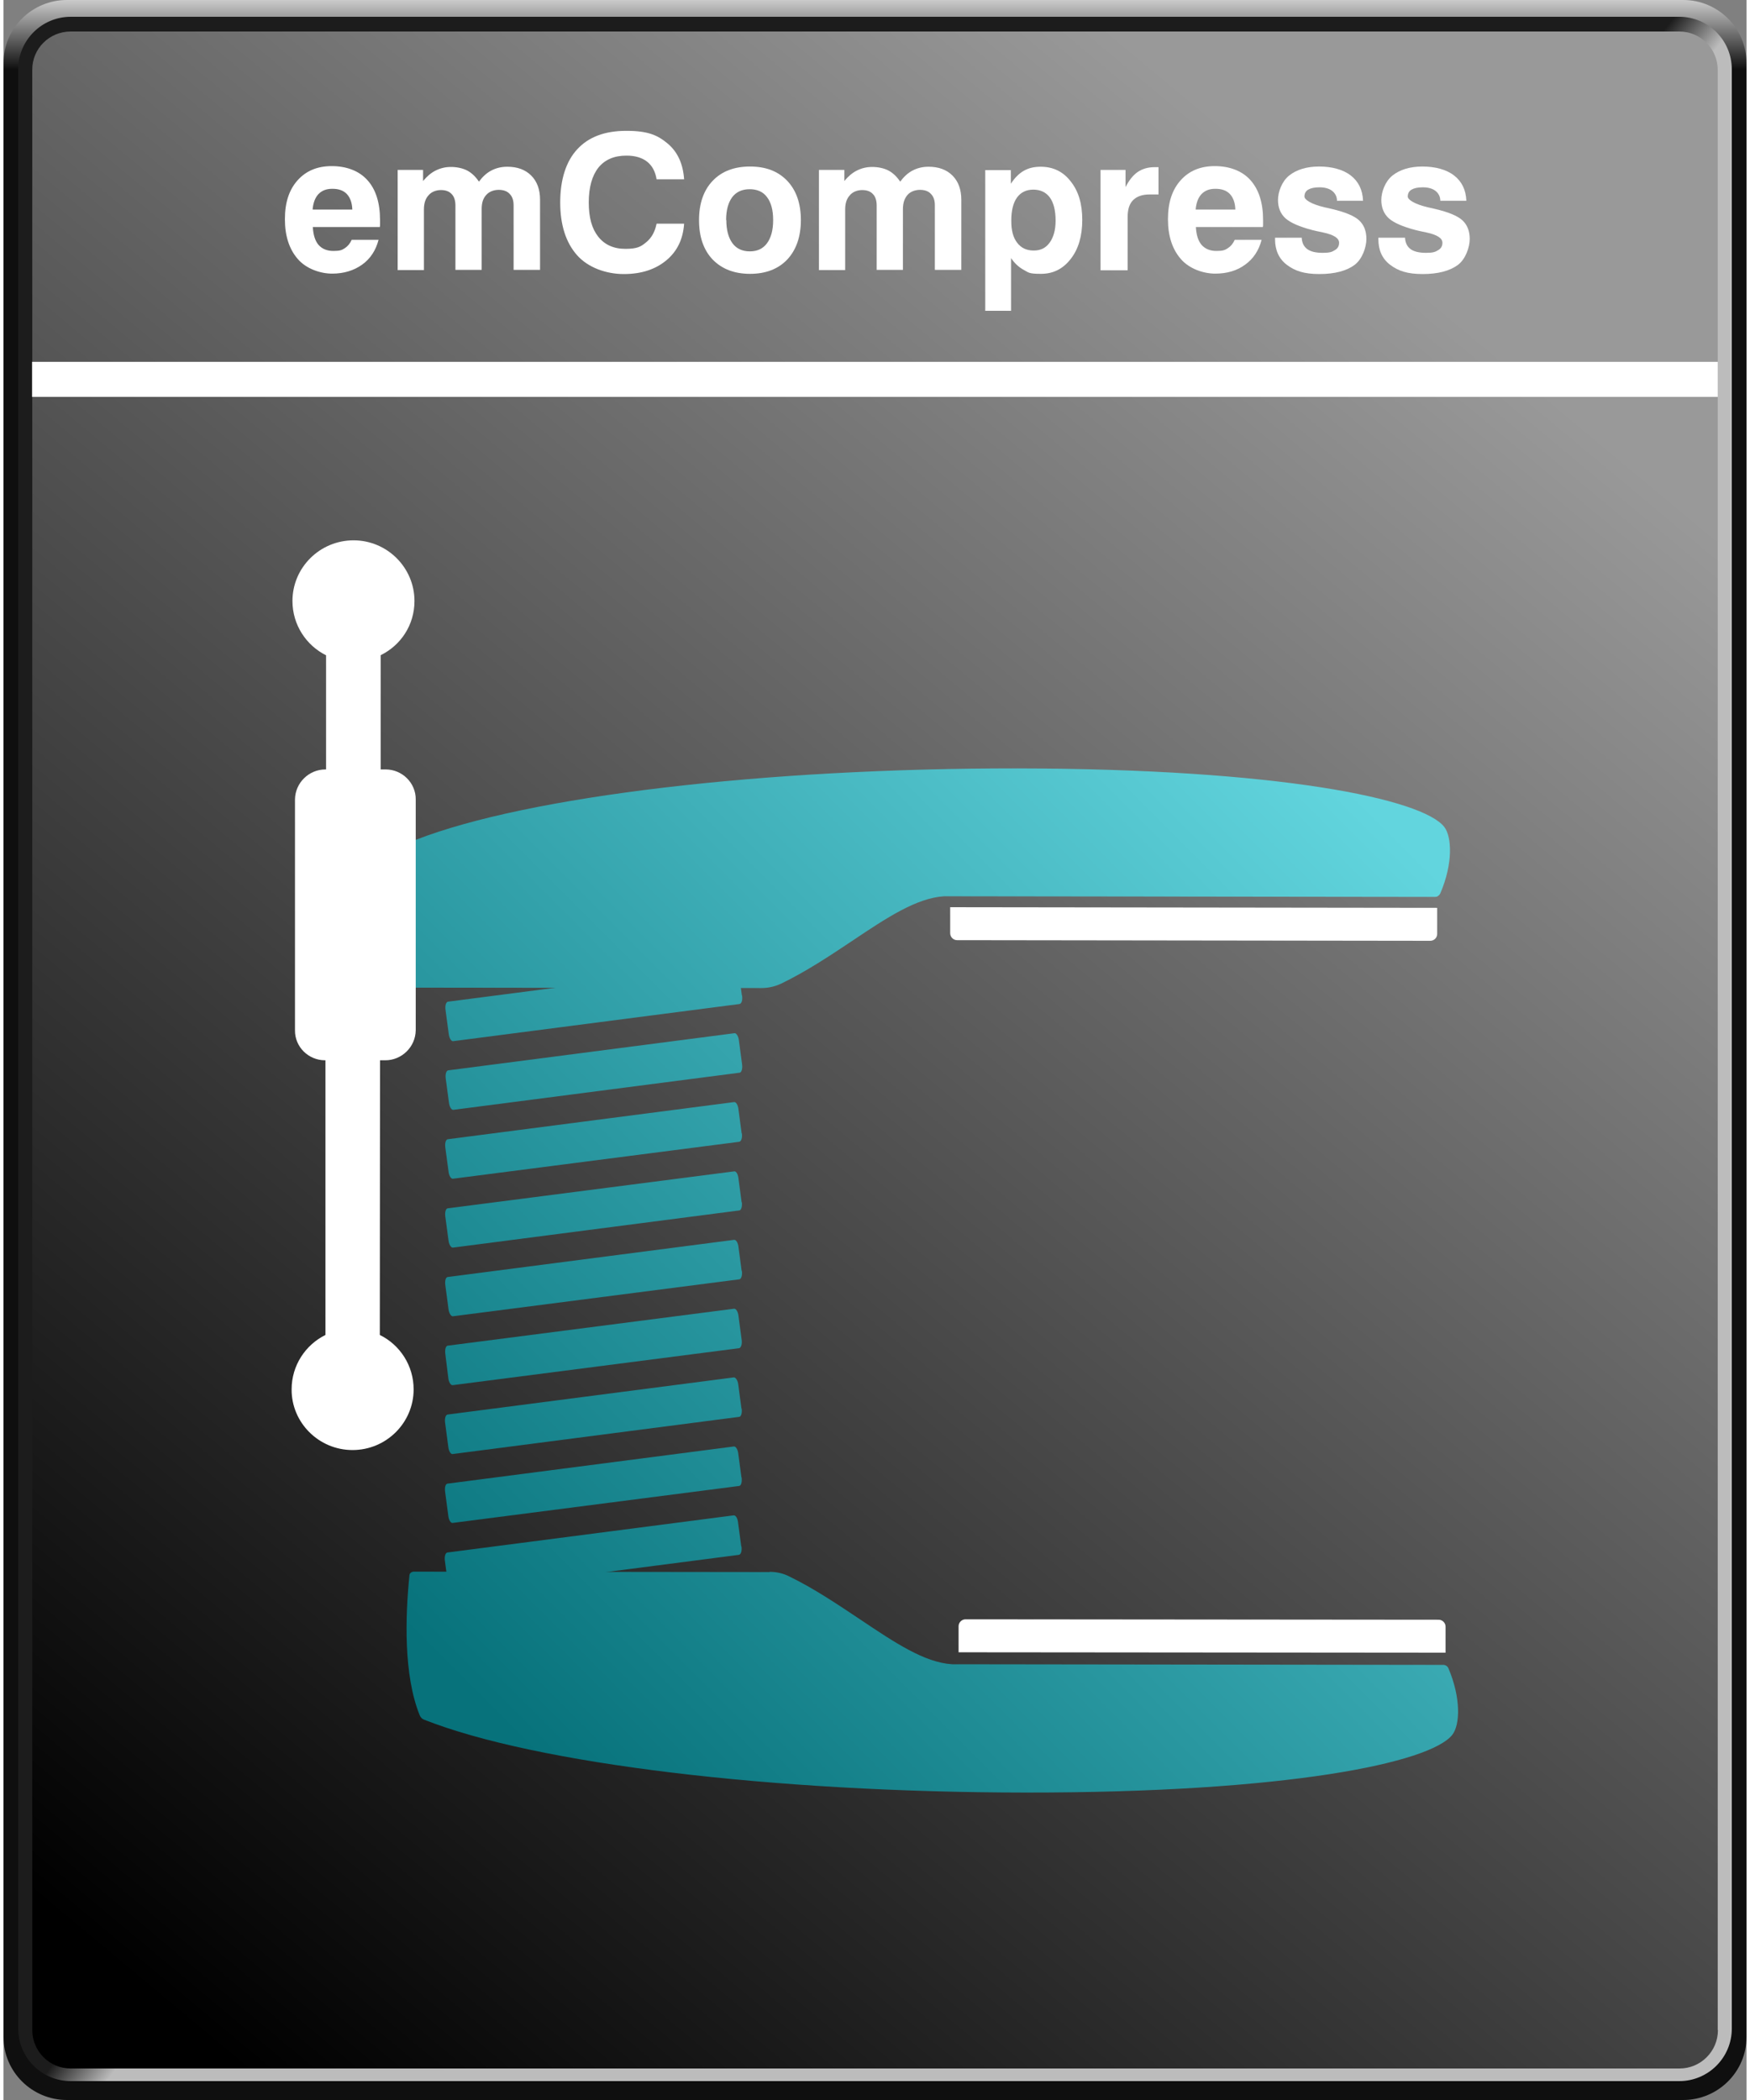 <?xml version="1.0" encoding="UTF-8"?>
<svg xmlns="http://www.w3.org/2000/svg" xmlns:xlink="http://www.w3.org/1999/xlink" width="250" height="300" viewBox="0 0 830 1000">
  <rect x="0" y="0" width="830" height="1000" fill="#808080" stroke="none"/>
  <defs>
    <linearGradient id="b" x1="415" y1="78" x2="415" y2="111.1" gradientTransform="translate(0 -78)" gradientUnits="userSpaceOnUse">
      <stop offset="0" stop-color="#cbcbcb"></stop>
      <stop offset="1" stop-color="#0f0f0f"></stop>
    </linearGradient>
    <linearGradient id="d" x1="409.7" y1="573.3" x2="429.4" y2="588.9" gradientTransform="translate(0 -78)" gradientUnits="userSpaceOnUse">
      <stop offset="0" stop-color="#1c1c1c"></stop>
      <stop offset="1" stop-color="#bcbcbc"></stop>
    </linearGradient>
    <linearGradient id="e" x1="700.8" y1="235.7" x2="52.1" y2="1012.8" gradientTransform="translate(0 -78)" gradientUnits="userSpaceOnUse">
      <stop offset="0" stop-color="#999"></stop>
      <stop offset="1" stop-color="#000"></stop>
    </linearGradient>
    <linearGradient id="g" x1="560.1" y1="292.8" x2="134.4" y2="718.5" gradientUnits="userSpaceOnUse">
      <stop offset="0" stop-color="#62d5de"></stop>
      <stop offset="1" stop-color="#07727b"></stop>
    </linearGradient>
    <linearGradient id="h" x1="748.4" y1="481.1" x2="322.7" y2="906.8" xlink:href="#g"></linearGradient>
    <linearGradient id="i" x1="644" y1="376.7" x2="218.3" y2="802.4" xlink:href="#g"></linearGradient>
    <linearGradient id="j" x1="627.6" y1="360.3" x2="201.9" y2="786" xlink:href="#g"></linearGradient>
    <linearGradient id="k" x1="611.2" y1="343.9" x2="185.5" y2="769.6" xlink:href="#g"></linearGradient>
    <linearGradient id="l" x1="594.8" y1="327.5" x2="169.1" y2="753.3" xlink:href="#g"></linearGradient>
    <linearGradient id="m" x1="578.5" y1="311.2" x2="152.8" y2="736.9" xlink:href="#g"></linearGradient>
    <linearGradient id="n" x1="562.1" y1="294.8" x2="136.4" y2="720.5" xlink:href="#g"></linearGradient>
    <linearGradient id="o" x1="545.7" y1="278.4" x2="120" y2="704.1" xlink:href="#g"></linearGradient>
    <linearGradient id="p" x1="529.3" y1="262" x2="103.6" y2="687.7" xlink:href="#g"></linearGradient>
    <linearGradient id="q" x1="513" y1="245.7" x2="87.3" y2="671.4" xlink:href="#g"></linearGradient>
  </defs>
  <g id="a">
    <path id="c" d="m830,970c0,16.6-13.6,30-30.2,30H30.2c-16.6,0-30.2-13.4-30.2-30V30C0,13.4,13.6,0,30.2,0h769.7c16.5,0,30.1,13.4,30.1,30v940Z" style="fill:url(#b); fill-rule:evenodd;"></path>
    <path d="m823,966c0,13.8-11.2,25-25,25H32c-13.8,0-25-11.2-25-25V33c0-13.8,11.2-25,25-25h766c13.8,0,25,11.2,25,25v933Z" style="fill:url(#d); fill-rule:evenodd;"></path>
    <path d="m816.4,966.7c0,10.1-8.2,18.3-18.3,18.3H32c-10.1,0-18.3-8.2-18.3-18.3V33.3c-.1-10.1,8.1-18.3,18.3-18.3h766c10.1,0,18.3,8.2,18.3,18.3v933.4h.1Z" style="fill:url(#e); fill-rule:evenodd;"></path>
  </g>
  <g id="f">
    <rect x="13.6" y="172.3" width="802.7" height="16.7" style="fill:#fff;"></rect>
    <path d="m165.9,114.2h12.7c-1.3,5-3.9,9-7.8,11.8s-8.7,4.3-14.3,4.3-12.4-2.3-16.4-7c-4-4.6-6.1-10.9-6.1-18.9s2-14,6-18.5c4-4.5,9.4-6.8,16.3-6.8s13,2.2,17,6.7c4,4.4,6,10.8,6,19s0,1.6,0,2c0,.5,0,.9-.1,1.3h-31.9c.2,3.8,1.1,6.6,2.7,8.5,1.7,1.9,4,2.9,7.1,2.9s4-.4,5.4-1.3c1.4-.9,2.5-2.2,3.3-4Zm-18.6-14.4h18.8c-.1-3.2-1-5.7-2.6-7.4-1.6-1.7-3.9-2.5-6.9-2.5s-5,.9-6.6,2.5c-1.6,1.7-2.5,4.1-2.8,7.3Z" style="fill:#fff;"></path>
    <path d="m187.7,128.7v-47.8h12.1v5.3c1.8-2.2,3.8-3.9,6-5,2.2-1.1,4.6-1.7,7.3-1.7s5.6.6,7.7,1.7c2.1,1.1,4,2.9,5.6,5.3,1.7-2.3,3.6-4.1,5.9-5.3,2.3-1.2,4.8-1.8,7.6-1.8,4.8,0,8.6,1.4,11.4,4.2s4.2,6.7,4.2,11.5v33.4h-12.6v-30.8c0-2.3-.6-4.1-1.9-5.4-1.2-1.3-3-1.9-5.2-1.9s-4.5.8-5.9,2.4c-1.5,1.6-2.2,3.8-2.2,6.7v29h-12.5v-30.7c0-2.3-.6-4.2-1.8-5.4-1.2-1.3-2.9-1.9-5.1-1.9s-4.5.8-5.9,2.5c-1.5,1.6-2.2,3.9-2.2,6.7v28.9h-12.6Z" style="fill:#fff;"></path>
    <path d="m324.1,106.5c-.5,7.4-3.3,13.2-8.5,17.5-5.2,4.3-11.9,6.5-20.2,6.5s-17-3-22.3-9-8-14.4-8-25.1,2.7-19.5,8.1-25.3c5.4-5.9,13.2-8.8,23.4-8.8s14.8,2,19.6,6c4.8,4,7.4,9.7,7.9,17.1h-13.1c-.6-3.7-2.1-6.5-4.5-8.4-2.4-1.9-5.7-2.9-9.8-2.9-5.9,0-10.3,1.9-13.4,5.7-3,3.8-4.6,9.3-4.6,16.6s1.5,12.5,4.5,16.3c3,3.8,7.3,5.8,12.9,5.8s7.4-1,9.9-3.1c2.6-2.1,4.2-5,5-8.9h13.1Z" style="fill:#fff;"></path>
    <path d="m331.2,104.8c0-7.9,2.2-14.2,6.5-18.7,4.3-4.5,10.2-6.8,17.8-6.8s13.4,2.3,17.7,6.8c4.3,4.5,6.5,10.8,6.5,18.7s-2.2,14.2-6.5,18.8c-4.3,4.5-10.2,6.8-17.7,6.8s-13.4-2.3-17.8-6.8c-4.3-4.5-6.5-10.8-6.5-18.8Zm13,0c0,4.7,1,8.4,2.9,11,1.9,2.6,4.7,3.9,8.3,3.9s6.3-1.3,8.2-3.9c1.9-2.6,2.9-6.2,2.9-11s-1-8.4-2.9-10.9c-1.9-2.6-4.7-3.8-8.3-3.8s-6.4,1.3-8.3,3.8c-1.9,2.6-2.9,6.2-2.9,10.9Z" style="fill:#fff;"></path>
    <path d="m388.3,128.7v-47.8h12.1v5.3c1.8-2.2,3.8-3.9,6-5,2.2-1.1,4.6-1.7,7.3-1.7s5.6.6,7.7,1.7c2.1,1.1,4,2.9,5.6,5.3,1.7-2.3,3.6-4.1,5.9-5.3,2.3-1.2,4.8-1.8,7.6-1.8,4.8,0,8.6,1.4,11.4,4.2s4.2,6.7,4.2,11.5v33.4h-12.6v-30.8c0-2.3-.6-4.1-1.9-5.4-1.2-1.3-3-1.9-5.2-1.9s-4.5.8-5.9,2.4-2.2,3.8-2.2,6.7v29h-12.5v-30.7c0-2.3-.6-4.2-1.8-5.4-1.2-1.3-2.9-1.9-5.1-1.9s-4.5.8-5.9,2.5c-1.5,1.6-2.2,3.9-2.2,6.7v28.9h-12.6Z" style="fill:#fff;"></path>
    <path d="m467.5,147.9v-66.9h12.2v6.5c1.8-2.8,3.9-4.9,6.2-6.2,2.3-1.3,4.9-1.9,8-1.9,5.9,0,10.7,2.3,14.3,7,3.7,4.6,5.5,10.7,5.5,18.3s-1.8,13.9-5.5,18.6c-3.7,4.8-8.4,7.1-14.2,7.1s-5.8-.6-8.2-1.9c-2.4-1.3-4.4-3.2-6-5.6v25.1h-12.4Zm33.5-42.8c0-4.8-.9-8.5-2.7-11-1.8-2.5-4.5-3.8-7.9-3.8s-6,1.3-7.8,3.8c-1.8,2.5-2.7,6.2-2.7,11s.9,8,2.8,10.5c1.9,2.5,4.5,3.7,7.9,3.7s5.8-1.3,7.6-3.8c1.8-2.5,2.8-6,2.8-10.4Z" style="fill:#fff;"></path>
    <path d="m522.4,128.7v-47.8h11.9v8.2c1.7-3.3,3.6-5.7,5.8-7.2s4.9-2.3,8-2.3.9,0,1.2,0c.3,0,.5,0,.7,0v13s-4.2,0-4.2,0c-3.5,0-6.1.9-7.9,2.7-1.8,1.8-2.6,4.5-2.6,8.1v25.3h-12.8Z" style="fill:#fff;"></path>
    <path d="m586.4,114.2h12.7c-1.3,5-3.9,9-7.8,11.8-3.9,2.9-8.7,4.3-14.3,4.3s-12.4-2.3-16.4-7c-4-4.6-6.1-10.9-6.1-18.9s2-14,6-18.5c4-4.5,9.4-6.8,16.3-6.8s13,2.2,17,6.7,6,10.8,6,19,0,1.6,0,2c0,.5,0,.9-.1,1.3h-31.9c.2,3.8,1.1,6.6,2.7,8.5,1.7,1.9,4,2.9,7.1,2.9s4-.4,5.4-1.3c1.4-.9,2.5-2.2,3.3-4Zm-18.6-14.4h18.8c-.1-3.2-1-5.7-2.6-7.4-1.6-1.7-3.9-2.5-6.9-2.5s-5,.9-6.6,2.5c-1.6,1.7-2.5,4.1-2.8,7.3Z" style="fill:#fff;"></path>
    <path d="m605.5,113.2h12.7c.1,2.4,1,4.2,2.6,5.4s4.1,1.8,7.4,1.8,4.4-.4,5.8-1.3c1.4-.8,2-2,2-3.5,0-2.2-2.5-3.8-7.6-4.9-2.1-.4-3.7-.8-5-1.1-6.2-1.6-10.5-3.5-12.9-5.6-2.4-2.2-3.6-5.1-3.6-8.8s1.8-8.8,5.3-11.6,8.3-4.3,14.3-4.3,11.4,1.4,15.1,4.3c3.6,2.8,5.6,6.8,5.8,12h-12.4c0-2-.9-3.6-2.3-4.7-1.4-1.1-3.5-1.7-6-1.7s-4.2.4-5.4,1.1c-1.2.7-1.8,1.8-1.8,3.3s3.2,3.6,9.5,5.1c1.5.3,2.6.6,3.5.8,6.4,1.5,10.7,3.3,13,5.4,2.3,2.1,3.5,5.1,3.5,8.9s-1.9,9.6-5.7,12.4c-3.8,2.8-9.4,4.3-16.7,4.3s-11.7-1.5-15.5-4.4-5.6-7-5.6-12.2v-.5Z" style="fill:#fff;"></path>
    <path d="m654.7,113.2h12.7c.1,2.4,1,4.2,2.6,5.4s4.1,1.8,7.4,1.8,4.4-.4,5.8-1.3c1.4-.8,2-2,2-3.5,0-2.2-2.5-3.8-7.6-4.9-2.1-.4-3.7-.8-5-1.1-6.2-1.6-10.5-3.5-12.9-5.6-2.4-2.2-3.6-5.1-3.6-8.8s1.8-8.8,5.3-11.6,8.3-4.3,14.3-4.3,11.4,1.4,15.1,4.3c3.6,2.8,5.6,6.8,5.8,12h-12.4c0-2-.9-3.6-2.3-4.7-1.4-1.1-3.5-1.7-6-1.7s-4.2.4-5.4,1.1c-1.2.7-1.8,1.8-1.8,3.3s3.2,3.6,9.5,5.1c1.5.3,2.6.6,3.5.8,6.4,1.5,10.7,3.3,13,5.4,2.3,2.1,3.5,5.1,3.5,8.9s-1.9,9.6-5.7,12.4c-3.8,2.8-9.4,4.3-16.7,4.3s-11.7-1.5-15.5-4.4-5.6-7-5.6-12.2v-.5Z" style="fill:#fff;"></path>
    <path d="m191.3,470.4c-1,0-1.9-.8-2-1.8-1.9-19.9-2.7-47.6,5-66.6.4-.9,1.2-1.7,2.1-2.1,53.4-20.8,165.8-34.1,286.5-34,124.9.2,192.9,14.6,203.2,27.9,3.6,4.7,4.2,17.4-1.9,31.6-.3.7-1,1.3-1.7,1.6-.3,0-.6.1-.8.1l-233.6-.3h-.2c-13.1.8-27.3,10.2-43.7,21.2-10.8,7.2-21.9,14.6-33.9,20.4-3,1.4-6.1,2.1-9.4,2.1l-169.5-.2Z" style="fill:url(#g);"></path>
    <path d="m364.8,748.5c3.3,0,6.5.7,9.4,2.2,11.9,5.8,23,13.3,33.8,20.5,16.4,11,30.6,20.5,43.7,21.3h.2s233.6.3,233.6.3c.3,0,.5,0,.8.1.8.2,1.5.8,1.8,1.6,6,14.2,5.5,26.9,1.8,31.6-10.4,13.3-78.4,27.6-203.2,27.5-120.7-.1-233.2-13.7-286.4-34.7-.9-.3-1.7-1.1-2.1-2.1-7.7-19-6.9-46.7-4.9-66.6,0-1,1-1.8,2.1-1.8l169.4.2Z" style="fill:url(#h);"></path>
    <path d="m351.4,736.4c.3,2.1-.2,3.8-1.2,4l-136.4,17.7c-.9.2-1.9-1.5-2.1-3.6l-1.5-11.2c-.3-2,.2-3.8,1.1-4l136.4-17.7c1-.1,1.9,1.4,2.1,3.5l1.5,11.2Z" style="fill:url(#i);"></path>
    <path d="m351.5,703.6c.2,2.1-.2,3.9-1.2,4l-136.4,17.6c-.9.2-1.9-1.4-2.1-3.5l-1.5-11.3c-.3-2.1.2-3.8,1.1-3.9l136.4-17.7c.9-.1,1.9,1.4,2.1,3.5l1.5,11.2Z" style="fill:url(#j);"></path>
    <path d="m351.5,670.8c.3,2.1-.3,3.9-1.2,3.9l-136.4,17.7c-.9.2-1.9-1.4-2.1-3.5l-1.5-11.3c-.3-2.1.2-3.8,1.1-4l136.4-17.7c.9,0,1.9,1.5,2.1,3.5l1.5,11.3Z" style="fill:url(#k);"></path>
    <path d="m351.5,638c.3,2.1-.3,3.8-1.2,4l-136.4,17.6c-.9.1-1.9-1.4-2.1-3.5l-1.4-11.3c-.3-2.1.2-3.9,1.1-4l136.4-17.6c.9-.1,1.9,1.4,2.1,3.5l1.5,11.3Z" style="fill:url(#l);"></path>
    <path d="m351.6,605.2c.3,2.1-.3,3.9-1.2,4l-136.4,17.6c-.9.1-1.9-1.5-2.1-3.5l-1.5-11.3c-.3-2.1.2-3.8,1.1-3.9l136.4-17.7c1-.1,1.9,1.5,2.1,3.5l1.5,11.3Z" style="fill:url(#m);"></path>
    <path d="m351.6,572.5c.2,2.1-.3,3.8-1.2,3.9l-136.4,17.7c-.9.1-1.9-1.5-2.1-3.5l-1.5-11.2c-.3-2.1.2-3.9,1.1-4l136.4-17.6c1-.2,1.9,1.4,2.1,3.5l1.5,11.3Z" style="fill:url(#n);"></path>
    <path d="m351.6,539.7c.3,2.1-.3,3.8-1.2,4l-136.4,17.6c-.9.1-1.9-1.4-2.1-3.6l-1.5-11.2c-.3-2.1.2-3.8,1.1-4l136.4-17.7c1-.1,1.9,1.5,2.1,3.6l1.5,11.3Z" style="fill:url(#o);"></path>
    <path d="m351.7,506.9c.3,2-.3,3.8-1.1,3.9l-136.4,17.7c-.9.1-1.9-1.5-2.1-3.6l-1.5-11.2c-.3-2.1.2-3.8,1.1-4l136.4-17.7c.9-.1,1.9,1.5,2.1,3.5l1.5,11.3Z" style="fill:url(#p);"></path>
    <path d="m351.7,474.1c.3,2.1-.2,3.8-1.2,4l-136.4,17.7c-.9.1-1.9-1.5-2.1-3.6l-1.5-11.2c-.3-2.1.2-3.8,1.1-4l136.4-17.7c.9-.1,1.9,1.5,2.1,3.5l1.5,11.2Z" style="fill:url(#q);"></path>
    <path d="m153.7,312.1c-9.5-4.7-16.1-14.5-16.1-25.9,0-16,13.1-28.9,29.1-28.9,16,0,29,13,29,28.9,0,11.4-6.5,21.1-16.1,25.8v54.4c0,0,2.4,0,2.4,0,7.9,0,14.4,6.5,14.3,14.3v109.9c-.1,7.9-6.6,14.3-14.5,14.3h-2.5s-.1,130.8-.1,130.8c9.6,4.7,16.1,14.6,16.1,25.9,0,15.9-13,28.9-29.1,28.9-16,0-29.1-13-29-28.9,0-11.4,6.6-21.2,16.1-25.9v-130.8c.1,0-.2,0-.2,0-7.9,0-14.4-6.4-14.3-14.3v-109.9c.1-7.9,6.6-14.3,14.5-14.3h.3s0-54.4,0-54.4Z" style="fill:#fff;"></path>
    <path d="m682.7,444.7c0,1.9-1.5,3.3-3.3,3.3l-225.3-.3c-1.8,0-3.3-1.5-3.3-3.3v-12.4s231.9.3,231.9.3v12.3Z" style="fill:#fff;"></path>
    <path d="m686.7,774.6c0-1.8-1.5-3.3-3.3-3.3l-225.3-.2c-1.8,0-3.3,1.5-3.3,3.3v12.4s231.9.2,231.9.2v-12.4Z" style="fill:#fff;"></path>
  </g>
</svg>
